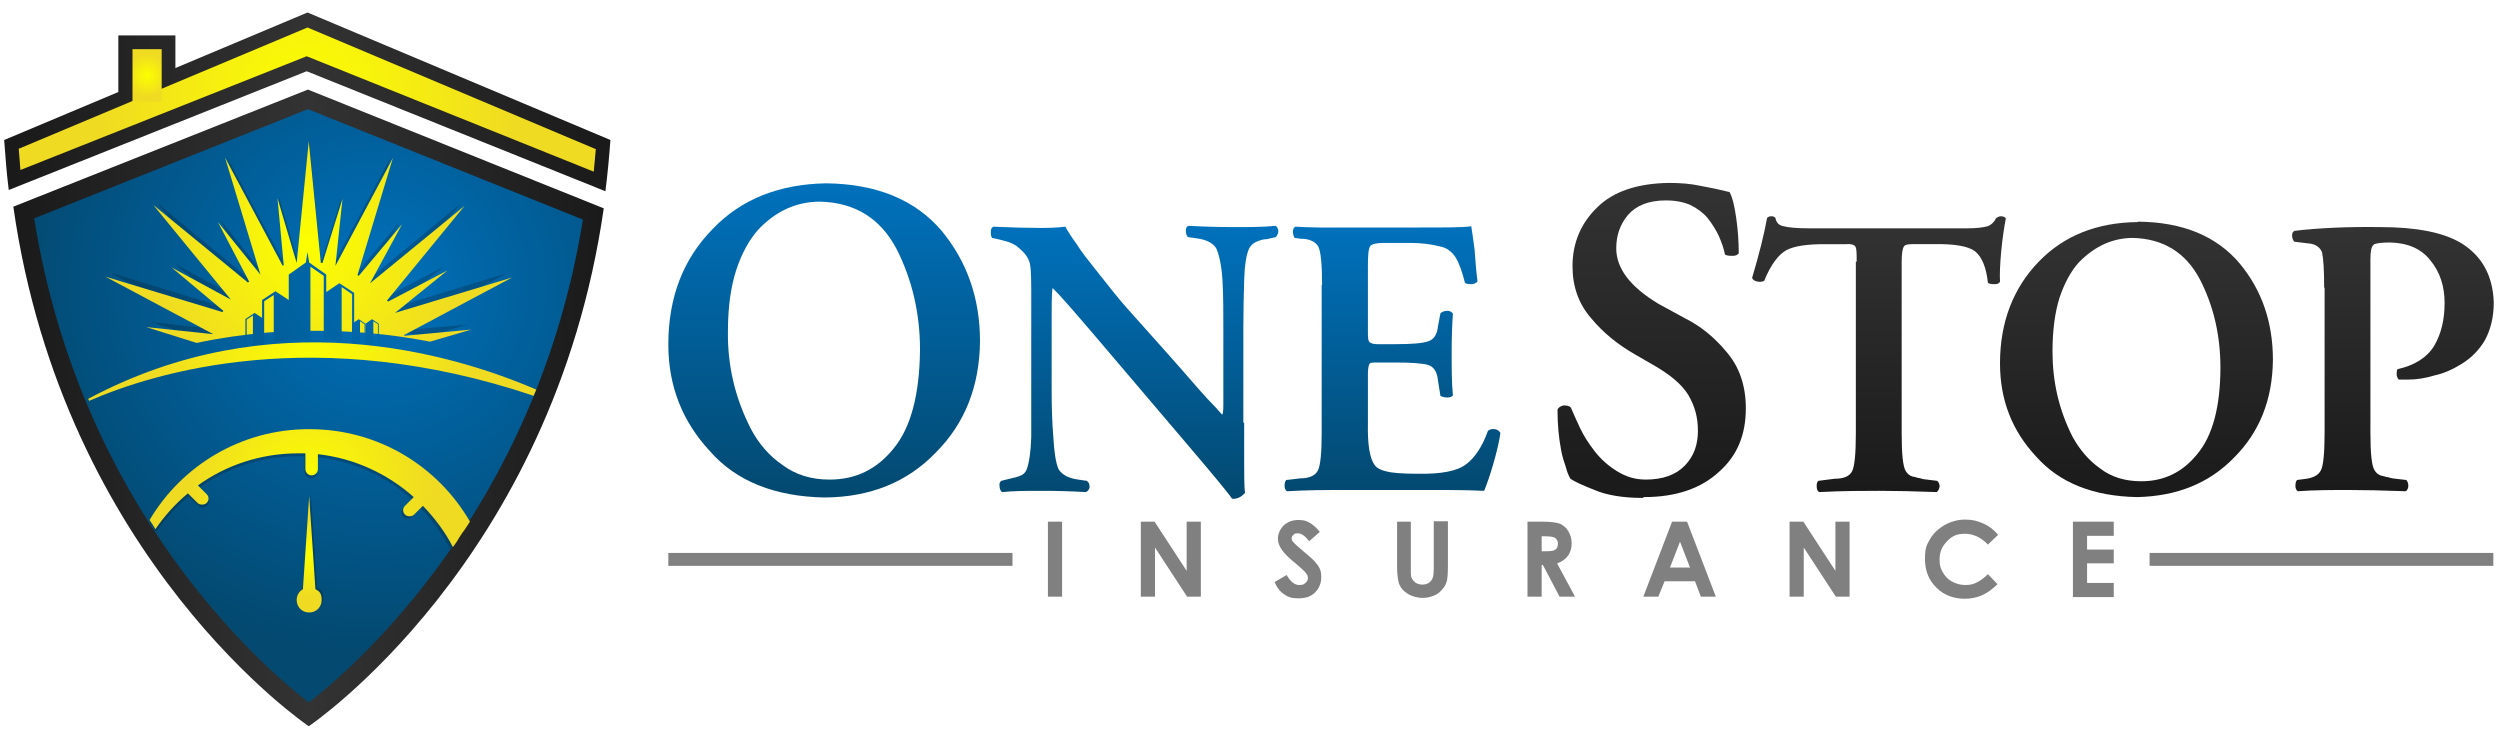 <svg data-name="Layer 1" width="600" height="180" xmlns="http://www.w3.org/2000/svg" xmlns:xlink="http://www.w3.org/1999/xlink" version="1.1" viewBox="0 0 600 180">
  <defs>
    <linearGradient id="linear-gradient" x1="197.8" y1="44" x2="197.8" y2="119.5" gradientUnits="userSpaceOnUse">
      <stop offset="0" stop-color="#0071bc"/>
      <stop offset="1" stop-color="#034970"/>
    </linearGradient>
    <linearGradient id="linear-gradient-2" x1="272.6" y1="54.5" x2="272.6" y2="119.7" xlink:href="#linear-gradient"/>
    <linearGradient id="linear-gradient-3" x1="334.3" y1="54.5" x2="334.3" y2="118" xlink:href="#linear-gradient"/>
    <linearGradient id="linear-gradient-4" x1="396.2" y1="44" x2="396.2" y2="119.5" gradientUnits="userSpaceOnUse">
      <stop offset="0" stop-color="#333"/>
      <stop offset="1" stop-color="#1a1a1a"/>
    </linearGradient>
    <linearGradient id="linear-gradient-5" x1="451" y1="51.9" x2="451" y2="118" xlink:href="#linear-gradient-4"/>
    <linearGradient id="linear-gradient-6" x1="512.8" y1="53.2" x2="512.8" y2="119.3" xlink:href="#linear-gradient-4"/>
    <linearGradient id="linear-gradient-7" x1="574.3" y1="54.4" x2="574.3" y2="118" xlink:href="#linear-gradient-4"/>
    <linearGradient id="linear-gradient-8" x1="3.2" y1="97.8" x2="144.9" y2="97.8" gradientUnits="userSpaceOnUse">
      <stop offset="0" stop-color="#1a1a1a"/>
      <stop offset=".5" stop-color="#333"/>
      <stop offset="1" stop-color="#1a1a1a"/>
    </linearGradient>
    <radialGradient id="radial-gradient" cx="90.4" cy="68.3" fx="90.4" fy="68.3" r="88" gradientUnits="userSpaceOnUse">
      <stop offset="0" stop-color="#0071bc"/>
      <stop offset="1" stop-color="#034970"/>
    </radialGradient>
    <radialGradient id="radial-gradient-2" cx="74.2" cy="117.1" fx="74.2" fy="117.1" r="28.9" gradientUnits="userSpaceOnUse">
      <stop offset="0" stop-color="#fcff00"/>
      <stop offset="1" stop-color="#efdb22"/>
    </radialGradient>
    <radialGradient id="radial-gradient-3" cx="74.2" cy="133" fx="74.2" fy="133" r="10.1" xlink:href="#radial-gradient-2"/>
    <radialGradient id="radial-gradient-4" cx="74.1" cy="58.3" fx="74.1" fy="58.3" r="38.5" xlink:href="#radial-gradient-2"/>
    <radialGradient id="radial-gradient-5" cx="100.9" cy="60.1" fx="100.9" fy="60.1" r="93.6" xlink:href="#radial-gradient"/>
    <radialGradient id="radial-gradient-6" cx="100.9" cy="60.1" fx="100.9" fy="60.1" r="93.6" xlink:href="#radial-gradient"/>
    <radialGradient id="radial-gradient-7" cx="100.9" cy="60.1" fx="100.9" fy="60.1" r="93.6" xlink:href="#radial-gradient"/>
    <radialGradient id="radial-gradient-8" cx="100.9" cy="60.1" fx="100.9" fy="60.1" r="93.6" xlink:href="#radial-gradient"/>
    <radialGradient id="radial-gradient-9" cx="74.9" cy="89.1" fx="74.9" fy="89.1" r="38.3" xlink:href="#radial-gradient-2"/>
    <linearGradient id="linear-gradient-9" x1="3" y1="18.1" x2="145.4" y2="18.1" xlink:href="#linear-gradient-8"/>
    <linearGradient id="linear-gradient-10" x1="3" y1="24.4" x2="145.4" y2="24.4" xlink:href="#linear-gradient-8"/>
    <radialGradient id="radial-gradient-10" cx="73.8" cy="23.9" fx="73.8" fy="23.9" r="50.4" xlink:href="#radial-gradient-2"/>
    <radialGradient id="radial-gradient-11" cx="35.3" cy="18.1" fx="35.3" fy="18.1" r="5.1" xlink:href="#radial-gradient-2"/>
  </defs>
  <g>
    <g>
      <path d="M198.2,44c12.2.1,21.5,4,27.8,11.4,6.1,7.4,9.2,16.2,9.2,26.5-.1,10.9-3.7,19.8-10.6,26.7-6.8,7.1-15.7,10.7-26.6,10.8-12-.2-21.3-3.9-27.6-11.1-6.6-7.1-10-15.6-10-25.6,0-11.4,3.6-20.6,10.7-27.8,6.8-7.1,15.9-10.7,27.1-10.9ZM196.8,48.4c-5.6,0-10.6,2.2-14.9,6.8-2.1,2.4-3.9,5.6-5.2,9.6-1.3,4-2,8.9-2,14.8-.1,8.1,1.7,15.9,5.5,23.3,1.9,3.6,4.4,6.5,7.6,8.7,3.1,2.3,6.8,3.5,11.3,3.5,6.2,0,11.3-2.4,15.4-7.5,4.1-5,6.2-12.9,6.3-23.7,0-8.7-1.9-16.8-5.6-24.1-3.9-7.4-10-11.2-18.4-11.4Z" style="fill: url(#linear-gradient); stroke-width: 0px;"/>
      <path d="M298.6,101.5c0,1.8,0,4.6,0,8.6,0,3.9,0,6.7.2,8.2-.9,1-1.9,1.5-3.1,1.4-1-1.5-4.6-5.8-10.8-13.1l-21.6-25.4c-5.8-6.8-9.3-10.8-10.6-12-.2-.3-.3,1.8-.3,6.1v18.6c0,3.7.1,7.3.4,11,.2,3.6.6,6.3,1.3,7.8.9,1.3,2.4,2.1,4.7,2.4l2,.3c.5.3.7.8.7,1.4,0,.6-.4,1.1-.9,1.3-3.4-.2-6.9-.3-10.5-.3s-6.7,0-9.6.3c-.4-.3-.6-.8-.6-1.4-.1-.5,0-1,.4-1.3l2-.5c.9-.2,1.8-.4,2.5-.7.7-.2,1.3-.8,1.6-1.5.6-1.7,1-4.3,1.1-7.8,0-3.5,0-7.1,0-11v-22.7c0-3.6,0-6.2-.3-7.8-.3-1.5-1.3-2.8-2.8-4-.5-.5-1.3-.9-2.3-1.3-1-.3-1.8-.5-2.6-.7l-1.4-.3c-.3-.4-.3-.9-.3-1.5,0-.6.2-1,.6-1.2,4.2.2,7.9.3,10.9.3,2,0,4.1,0,6.4-.3.5,1,1.4,2.4,2.7,4.2,1.2,1.9,2.7,3.8,4.3,5.8,3.4,4.3,6,7.6,7.9,9.7l9.2,10.3c2.2,2.5,4.9,5.5,7.9,9,1.4,1.6,2.6,2.9,3.7,4,1.1,1.2,1.7,1.9,1.9,2.1.2-.1.3-.9.3-2.3v-18.7c0-3.8,0-7.5-.2-11.1-.2-3.6-.8-6.2-1.5-7.8-.8-1.3-2.4-2.1-4.7-2.4l-2.1-.3c-.4-.4-.5-1-.5-1.6,0-.6.2-1,.7-1.1,3.6.2,7.3.3,10.9.3s6.9,0,9.9-.3c.4.2.6.6.7,1.2,0,.5-.2,1-.6,1.5l-2.2.5c-.9,0-1.7.3-2.4.6-.8.3-1.4.9-1.8,1.6-.7,1.5-1.1,4.1-1.2,7.6-.1,3.6-.2,7.3-.2,11.3v22.9Z" style="fill: url(#linear-gradient-2); stroke-width: 0px;"/>
      <path d="M317.3,68.4c0-4.9-.3-8-.9-9.2-.7-1.2-2.1-1.9-4.2-1.9l-1.5-.2c-.2-.4-.4-.9-.4-1.5s.2-1,.6-1.2c1.8.1,3.7.2,5.8.2,2.1,0,4.2,0,6.2,0h17.7c6.6,0,10.7,0,12.5-.3.2,1,.4,2.8.8,5.6.2,2.8.4,5.3.7,7.6-.2.4-.7.6-1.3.7-.7,0-1.2,0-1.7-.3-.7-2.7-1.4-4.8-2.3-6.2-.9-1.3-2-2.2-3.5-2.5-2.2-.6-4.7-.9-7.3-.9h-6.2c-1.8,0-2.9.2-3.4.7-.5.6-.6,2.3-.6,4.9v16.1c0,1.2.1,1.9.4,2.1.3.3.9.5,1.8.5h4.4c3.9,0,6.5-.2,7.9-.7,1.3-.4,2.1-1.6,2.3-3.5l.6-3.2c.4-.4,1-.6,1.7-.6.6,0,1.1.3,1.3.7-.2,2.7-.3,5.9-.3,9.6s0,6.9.3,10c-.2.3-.7.5-1.3.5s-1.2-.1-1.7-.4l-.6-3.8c-.2-1.9-.9-3.1-2.3-3.6-1.3-.4-4-.6-7.9-.6h-4.4c-1,0-1.6,0-1.8.3-.2.3-.4,1.1-.4,2.3v12.1c-.1,4.9.4,8.2,1.6,9.9.5.7,1.4,1.2,2.7,1.5,1.4.4,3.9.6,7.6.6,5.6.1,9.5-.6,11.7-2.3,2.1-1.6,3.9-4.3,5.2-8,.5-.4,1.1-.5,1.7-.4.6.1,1,.4,1.3.9-.3,2.2-.9,4.6-1.7,7.4-.8,2.8-1.6,5-2.2,6.5-2.1-.1-5-.2-8.9-.2-3.9,0-8.6,0-14,0h-10.5c-4.6,0-9.2,0-13.9.3-.4-.2-.6-.7-.6-1.3s.1-1.1.4-1.4l3.4-.4c2.2,0,3.6-.7,4.2-1.9.6-1.2.9-4.2.9-9v-35.5Z" style="fill: url(#linear-gradient-3); stroke-width: 0px;"/>
    </g>
    <g>
      <path d="M394.2,119.5c-4.8,0-8.7-.7-11.5-1.9-2.8-1.1-4.8-2-5.8-2.7-.4-.7-.8-1.6-1.1-2.8-.4-1.1-.8-2.4-1.1-3.9-.6-3.1-.9-6.3-.9-9.9.3-.6.9-.9,1.5-1,.7,0,1.3.1,1.7.5.6,1.4,1.3,3,2.2,4.9.9,1.9,2.1,3.8,3.6,5.7,1.5,1.9,3.2,3.4,5.3,4.7,2.1,1.3,4.3,2,6.9,2,4,0,7.2-1.1,9.4-3.4,2.1-2.2,3.1-4.9,3.1-8.3s-.8-6-2.3-8.6c-1.6-2.6-4.4-4.9-8.4-7.2l-4.5-2.6c-4-2.3-7.5-5.1-10.4-8.6-3-3.4-4.5-7.6-4.5-12.5,0-5.6,2-10.3,5.9-14.1,3.8-3.8,9.6-5.8,17.3-5.9,2.7,0,5.2.2,7.5.7,2.3.4,4.6.9,7,1.5.7,1.3,1.2,3.4,1.6,6.3.4,2.8.6,5.6.6,8.4-.3.4-.8.6-1.4.6-.7,0-1.4,0-1.9-.3-.3-1.5-.8-2.9-1.5-4.5-.7-1.5-1.6-2.9-2.7-4.3-1.1-1.3-2.5-2.3-4.1-3.1-1.6-.7-3.6-1.1-5.9-1.1-4.1,0-7.1,1.2-9.1,3.5-1.9,2.3-2.8,4.9-2.8,8,0,4.8,3.3,9.2,10.1,13.3l6.6,3.6c3.6,1.8,6.9,4.5,9.8,8,3,3.5,4.6,8,4.6,13.5,0,6.4-2.1,11.4-6.4,15.2-4.3,4-10.3,6.1-18,6.1Z" style="fill: url(#linear-gradient-4); stroke-width: 0px;"/>
      <path d="M445.6,62.8c0-1.9,0-3.1-.3-3.6-.3-.5-1.1-.7-2.3-.6h-5.1c-4.1,0-7.1.4-9.1,1.4-2,1.1-3.8,3.5-5.4,7.4-.4.2-.9.3-1.5.2-.7-.1-1.2-.4-1.4-.9,1.7-5.7,2.9-10.5,3.6-14.4.2-.2.5-.4,1-.4s.7.1,1,.4c.2,1.1.8,1.8,2,2,1,.3,3.1.5,6.1.5h37.9c2.2,0,3.9-.2,4.9-.5.9-.3,1.6-1,2.1-2,.4-.2.7-.4,1.1-.4.6,0,1,.2,1.2.5-.4,2.1-.8,4.7-1.1,7.8-.3,3.2-.4,5.7-.3,7.4-.2.4-.6.6-1.2.6-.6,0-1.2,0-1.7-.3-.4-3.7-1.4-6.2-3.1-7.6-1.6-1.2-4.9-1.8-9.8-1.7h-5.2c-1.1,0-1.8.1-2.1.6-.3.5-.5,1.7-.5,3.6v41.3c0,4.9.3,7.9,1,9,.4.6.9,1.1,1.7,1.3.4,0,.8.2,1.2.3.4,0,.8.2,1.3.3l3.3.4c.4.3.6.8.6,1.4-.1.6-.4,1.1-.7,1.3-5.2-.2-9.8-.3-13.7-.3s-8.7,0-14.5.3c-.4-.2-.6-.7-.6-1.4s.1-1,.4-1.3l3.9-.5c2.2,0,3.6-.6,4.2-1.8.6-1.2.9-4.2.9-9.1v-41.2Z" style="fill: url(#linear-gradient-5); stroke-width: 0px;"/>
      <path d="M513.2,53.2c10.7.1,18.8,3.5,24.3,10,5.4,6.5,8,14.2,8,23.2-.1,9.5-3.2,17.3-9.3,23.4-6,6.2-13.8,9.3-23.3,9.5-10.5-.2-18.6-3.4-24.2-9.7-5.8-6.2-8.7-13.6-8.7-22.4,0-9.9,3.2-18.1,9.3-24.4,6-6.2,13.9-9.4,23.7-9.5ZM512,57.1c-4.9,0-9.2,1.9-13.1,5.9-1.9,2.1-3.4,4.9-4.6,8.4-1.1,3.5-1.7,7.8-1.7,13,0,7.1,1.5,13.9,4.8,20.4,1.7,3.1,3.9,5.7,6.6,7.6,2.7,2.1,6,3.1,9.9,3.1,5.4,0,9.9-2.1,13.5-6.6,3.6-4.3,5.5-11.3,5.5-20.7,0-7.6-1.6-14.7-4.9-21.1-3.4-6.5-8.8-9.8-16.1-10Z" style="fill: url(#linear-gradient-6); stroke-width: 0px;"/>
      <path d="M557.8,69.1c0-4.3-.2-7.1-.5-8.5-.5-1.3-1.6-2.1-3.5-2.2l-3.2-.4c-.3-.4-.5-.9-.5-1.5s.2-.9.6-1.1c5.9-.7,12.7-1,20.5-.9,8.8,0,15.2,1.3,19.4,3.8,5.1,3.1,7.7,7.9,7.9,14.3,0,3.6-.8,6.6-2.1,9-1.4,2.4-3.2,4.2-5.4,5.6-2.2,1.4-4.4,2.4-6.7,2.9-2.3.7-4.4,1-6.3,1s-1.6,0-2.3,0c-.3-.3-.5-.8-.5-1.3,0-.5,0-.9.2-1.2,4.1-.9,7.1-2.8,8.8-5.6,1.7-2.9,2.5-6.3,2.5-10.3s-1.1-7.4-3.4-10.2c-2.2-2.8-5.4-4.2-9.7-4.3-2.2,0-3.5.2-3.9.5-.6.5-.8,1.7-.8,3.5v41.7c0,4.9.3,7.9,1,9,.4.6.9,1.1,1.7,1.3.4,0,.7.2,1.2.3.4,0,.8.2,1.3.3l3.4.4c.3.3.5.8.5,1.4,0,.6-.3,1.1-.6,1.3-5.3-.2-9.9-.3-13.8-.3s-8.2,0-12.1.3c-.4-.2-.6-.7-.6-1.3s.1-1.1.4-1.4l1.5-.2c2.2-.2,3.6-.9,4.2-2.1.6-1.1.9-4.2.9-9v-34.9Z" style="fill: url(#linear-gradient-7); stroke-width: 0px;"/>
    </g>
    <g>
      <g>
        <path d="M251.5,125.2h3.4v18h-3.4v-18Z" style="fill: gray; stroke-width: 0px;"/>
        <path d="M273.8,125.2h3.3l7.7,11.8v-11.8h3.4v18h-3.3l-7.7-11.8v11.8h-3.4v-18Z" style="fill: gray; stroke-width: 0px;"/>
        <path d="M316.7,127.7l-2.5,2.2c-.9-1.2-1.8-1.9-2.7-1.9s-.8.1-1.1.4c-.3.2-.4.5-.4.8s.1.6.3.8c.3.4,1.1,1.1,2.5,2.3,1.3,1.1,2.1,1.8,2.4,2.1.7.7,1.2,1.4,1.5,2,.3.6.4,1.3.4,2.1,0,1.5-.5,2.7-1.5,3.7-1,1-2.3,1.4-4,1.4s-2.4-.3-3.3-.9c-1-.6-1.8-1.6-2.4-3l2.9-1.7c.9,1.6,1.9,2.4,3,2.4s1.1-.2,1.5-.5c.4-.3.6-.7.6-1.2s-.2-.8-.5-1.2c-.3-.4-1-1-2-1.9-2-1.6-3.2-2.8-3.8-3.7-.6-.9-.9-1.7-.9-2.6,0-1.2.5-2.3,1.4-3.2,1-.9,2.1-1.3,3.5-1.3s1.8.2,2.6.6c.8.4,1.7,1.2,2.6,2.3Z" style="fill: gray; stroke-width: 0px;"/>
        <path d="M335.2,125.2h3.4v11.6c0,1,0,1.7.3,2.1.2.4.5.7.9,1,.4.2.9.4,1.5.4s1.1-.1,1.6-.4c.4-.3.7-.6.9-1.1.2-.4.3-1.2.3-2.5v-11.2h3.4v10.7c0,1.8-.1,3.1-.3,3.8-.2.7-.6,1.4-1.2,2-.6.7-1.2,1.1-2,1.4-.8.3-1.6.5-2.6.5s-2.4-.3-3.4-.9c-1-.6-1.7-1.3-2.1-2.2-.4-.9-.6-2.4-.6-4.6v-10.7Z" style="fill: gray; stroke-width: 0px;"/>
        <path d="M366.6,125.2h3.6c2,0,3.4.2,4.2.5.8.4,1.5.9,2,1.8.5.8.8,1.8.8,2.9s-.3,2.2-.9,3c-.6.8-1.4,1.4-2.6,1.8l4.3,8h-3.7l-4-7.6h-.3v7.6h-3.4v-18ZM370,132.3h1.1c1.1,0,1.8-.1,2.2-.4.4-.3.6-.8.6-1.4s-.1-.7-.3-1c-.2-.3-.5-.5-.8-.6-.3-.1-1-.2-1.9-.2h-.9v3.7Z" style="fill: gray; stroke-width: 0px;"/>
        <path d="M401.4,125.2h3.5l6.9,18h-3.6l-1.4-3.7h-7.3l-1.5,3.7h-3.6l6.9-18ZM403.2,130l-2.4,6.2h4.8l-2.4-6.2Z" style="fill: gray; stroke-width: 0px;"/>
        <path d="M429.5,125.2h3.3l7.7,11.8v-11.8h3.4v18h-3.3l-7.7-11.8v11.8h-3.4v-18Z" style="fill: gray; stroke-width: 0px;"/>
        <path d="M479.5,128.4l-2.4,2.3c-1.6-1.7-3.5-2.6-5.5-2.6s-3.2.6-4.3,1.8c-1.2,1.2-1.8,2.6-1.8,4.3s.3,2.3.8,3.2c.5.9,1.3,1.7,2.2,2.2,1,.5,2,.8,3.2.8s1.9-.2,2.7-.6c.8-.4,1.7-1,2.7-2l2.3,2.4c-1.3,1.3-2.6,2.2-3.8,2.7-1.2.5-2.5.8-4,.8-2.8,0-5.1-.9-6.9-2.7-1.8-1.8-2.7-4-2.7-6.8s.4-3.4,1.2-4.8c.8-1.4,2-2.5,3.5-3.4,1.5-.8,3.1-1.3,4.9-1.3s2.9.3,4.3.9c1.4.6,2.6,1.5,3.6,2.7Z" style="fill: gray; stroke-width: 0px;"/>
        <path d="M497.5,125.2h9.8v3.4h-6.4v3.3h6.4v3.3h-6.4v4.7h6.4v3.4h-9.8v-18Z" style="fill: gray; stroke-width: 0px;"/>
      </g>
      <g>
        <rect x="160.4" y="132.7" width="82.6" height="3.1" style="fill: gray; stroke-width: 0px;"/>
        <rect x="515.9" y="132.7" width="82.5" height="3.1" style="fill: gray; stroke-width: 0px;"/>
      </g>
    </g>
  </g>
  <g>
    <path d="M3.2,49.6c12.1,85.1,70.9,124.7,70.9,124.7,0,0,58.6-39.4,70.8-124.3l-71-28.5L3.2,49.6Z" style="fill: url(#linear-gradient-8); stroke-width: 0px;"/>
    <path d="M74.1,168.6c11-8.5,54.6-46.3,65.8-115.9l-66-26.5L8.2,52.4c11.2,70,54.9,107.7,65.9,116.2Z" style="fill: url(#radial-gradient); stroke-width: 0px;"/>
    <path d="M74.1,103.9c-16.1,0-30.2,8.7-37.9,21.6.4.7.9,1.4,1.3,2.1,2.2-3.2,4.8-6.1,7.8-8.5l2.3,2.3c.3.3.7.4,1,.4s.8-.1,1.1-.4c.6-.6.6-1.5,0-2.1l-2.1-2.1c6.7-4.8,15-7.7,23.9-7.7s1.1,0,1.6,0v3.8c0,.8.7,1.5,1.5,1.5s1.5-.7,1.5-1.5v-3.6c8.7,1,16.6,4.6,22.8,10.2l-2.1,2.1c-.6.6-.6,1.5,0,2.1.3.3.7.4,1,.4s.8-.2,1.1-.4l2.1-2.1c2.8,2.9,5.2,6.2,7.1,9.8,0-.1.2-.2.3-.4.4-.5.8-1.1,1.1-1.7.4-.6.8-1.3,1.3-1.9.3-.5.6-1,1-1.5.1-.2.2-.4.4-.6-7.6-13.1-21.8-22-38.1-22Z" style="fill: #000; opacity: .2; stroke-width: 0px;"/>
    <path d="M74.1,103c-16.3,0-30.5,8.8-38.2,21.8.5.7.9,1.4,1.4,2.2,2.2-3.2,4.8-6.1,7.8-8.6l2.3,2.3c.3.3.7.4,1.1.4s.8-.1,1.1-.4c.6-.6.6-1.5,0-2.1l-2.1-2.1c6.8-4.9,15.1-7.7,24.1-7.7s1.1,0,1.7,0v3.8c0,.8.7,1.5,1.5,1.5s1.5-.7,1.5-1.5v-3.6c8.8,1,16.7,4.7,23,10.3l-2.1,2.1c-.6.6-.6,1.5,0,2.1.3.3.7.4,1.1.4s.8-.1,1.1-.4l2.1-2.1c2.8,2.9,5.3,6.2,7.2,9.9,0-.1.2-.2.3-.4.4-.6.8-1.1,1.1-1.7.4-.6.8-1.3,1.3-1.9.3-.5.7-1,1-1.5.1-.2.2-.4.4-.6-7.7-13.3-22-22.2-38.5-22.2Z" style="fill: url(#radial-gradient-2); stroke-width: 0px;"/>
    <path d="M76.1,140.9l-1.5-22.3-1.5,22.3c-.9.5-1.5,1.5-1.5,2.6,0,1.7,1.3,3,3,3s3-1.3,3-3-.6-2-1.5-2.6Z" style="fill: #000; opacity: .2; stroke-width: 0px;"/>
    <path d="M75.7,141.4l-1.5-22.3-1.5,22.3c-.9.5-1.5,1.5-1.5,2.6,0,1.7,1.3,3,3,3s3-1.3,3-3-.6-2.1-1.5-2.6Z" style="fill: url(#radial-gradient-3); stroke-width: 0px;"/>
    <path d="M96.4,79.1l25.2-13.5-27.4,8.3s0,0,0,0l12.3-9.9-14,7.3c0,0-.1-.2-.2-.3l18.2-22.1-22.1,18.2s0,0,0,0l7.5-13.9-10.1,12.1c0,0-.2-.1-.3-.2l8.3-27.4-13.5,25.2s0,0,0,0l1.7-15.7-4.7,15.1c-.1,0-.2,0-.3,0l-2.8-28.5-2.8,28.5h0l-4.5-15.1,1.4,15.7c-.1,0-.2,0-.3,0l-13.5-25.2,8.3,27.4s0,0,0,0l-9.9-12.3,7.3,14c0,0-.2.1-.3.2l-22.1-18.2,18.2,22.1s0,0,0,0l-13.9-7.5,12.1,10.1c0,0-.1.2-.2.3l-27.4-8.3,25.2,13.5s0,0,0,0l-15.7-1.7,11.8,3.7c5.4-1.2,11-2,16.6-2.4,3.6-.2,11.8-.7,20.6-.1,6.1.4,11.9,1.2,17.4,2.3l9.7-2.9-15.7,1.4c0-.1,0-.2,0-.3Z" style="fill: #000; opacity: .2; stroke-width: 0px;"/>
    <path d="M97,80.4l25.9-13.8-28.1,8.5s0,0,0,0l12.6-10.2-14.3,7.5c0,0-.1-.2-.2-.3l18.6-22.7-22.7,18.6s0,0,0,0l7.7-14.2-10.4,12.4c-.1,0-.2-.1-.3-.2l8.5-28.1-13.8,25.9s0,0,0,0l1.7-16.1-4.8,15.4c-.1,0-.2,0-.4,0l-2.9-29.2-2.9,29.2h0l-4.6-15.5,1.5,16.1c-.1,0-.2,0-.3,0l-13.8-25.9,8.5,28.1s0,0,0,0l-10.2-12.6,7.5,14.3c0,0-.2.1-.3.2l-22.7-18.6,18.6,22.7s0,0,0,0l-14.2-7.7,12.4,10.4c0,0-.1.2-.2.3l-28.1-8.5,25.9,13.8s0,0,0,0l-16.1-1.7,12.1,3.8c5.6-1.2,11.3-2,17-2.5,3.7-.3,12.1-.7,21.1-.1,6.3.4,12.3,1.2,17.9,2.3l9.9-2.9-16.1,1.5c0-.1,0-.2,0-.3Z" style="fill: url(#radial-gradient-4); stroke-width: 0px;"/>
    <g>
      <path d="M86.1,76.6h0s-1.6,1.1-1.6,1.1v5.7h3.2v-5.7l-1.6-1.1ZM87.5,83.2h-1.1v-6.1l1.1.7v5.3Z" style="fill: url(#radial-gradient-5); stroke-width: 0px;"/>
      <polygon points="89.6 84.2 89.6 77.1 90.7 77.8 90.7 84.5 90.9 84.6 90.9 77.7 89.3 76.6 89.3 76.6 87.7 77.7 87.7 83.1 89.6 84.2" style="fill: url(#radial-gradient-6); stroke-width: 0px;"/>
      <path d="M59.2,76.7l1.5-1v8.1h-1.5v-7.1ZM58.9,76.5v7.6l4.3-.8v-6.8l-2.1-1.4h0s-2.1,1.4-2.1,1.4Z" style="fill: url(#radial-gradient-7); stroke-width: 0px;"/>
      <path d="M81.4,68h0s-3.1,2.1-3.1,2.1v-4.2l-4.1-2.9-.4-2.5v2.3h0v-2.3l-.4,2.5-4.1,2.9v6.1l-3.2-2.1h0s-3.2,2.1-3.2,2.1v10.6c.2,0,.3,0,.5-.1v-10.2l2.3-1.5v11.3c3-.5,6-.7,8.8-.7v-17.4l3.2,2.2v15.2c1.5,0,2.9.3,4.3.5v-13l2.5,1.7v11.7c.2,0,.3,0,.5.1v-12.1l-3.5-2.3Z" style="fill: url(#radial-gradient-8); stroke-width: 0px;"/>
    </g>
    <path d="M128.1,94.9c.2-.5.4-.9.6-1.4-20.7-8.9-63.5-21.3-107.5,2.2,0,.2.1.3.2.5,15.6-6.8,54.4-18.8,106.7-1.2Z" style="fill: url(#radial-gradient-9); stroke-width: 0px;"/>
    <g>
      <rect x="28.4" y="8.5" width="13.7" height="19.3" style="fill: url(#linear-gradient-9); stroke-width: 0px;"/>
      <path d="M73.8,3L1,33.6c.3,4.1.6,8.1,1.1,12l71.5-28.5,71.7,28.8c.5-4,.9-8.1,1.2-12.3L73.8,3Z" style="fill: url(#linear-gradient-10); stroke-width: 0px;"/>
      <path d="M73.6,13.5l68.9,27.7c.2-1.8.3-3.6.5-5.4L73.8,6.6,4.5,35.7c.1,1.7.3,3.4.4,5.1L73.6,13.5Z" style="fill: url(#radial-gradient-10); stroke-width: 0px;"/>
      <rect x="31.8" y="11.8" width="7" height="12.6" style="fill: url(#radial-gradient-11); stroke-width: 0px;"/>
    </g>
  </g>
  <ellipse cx="77.2" cy="174.2" rx="72.8" ry="2.8" style="fill: #000; opacity: 0; stroke-width: 0px;"/>
</svg>